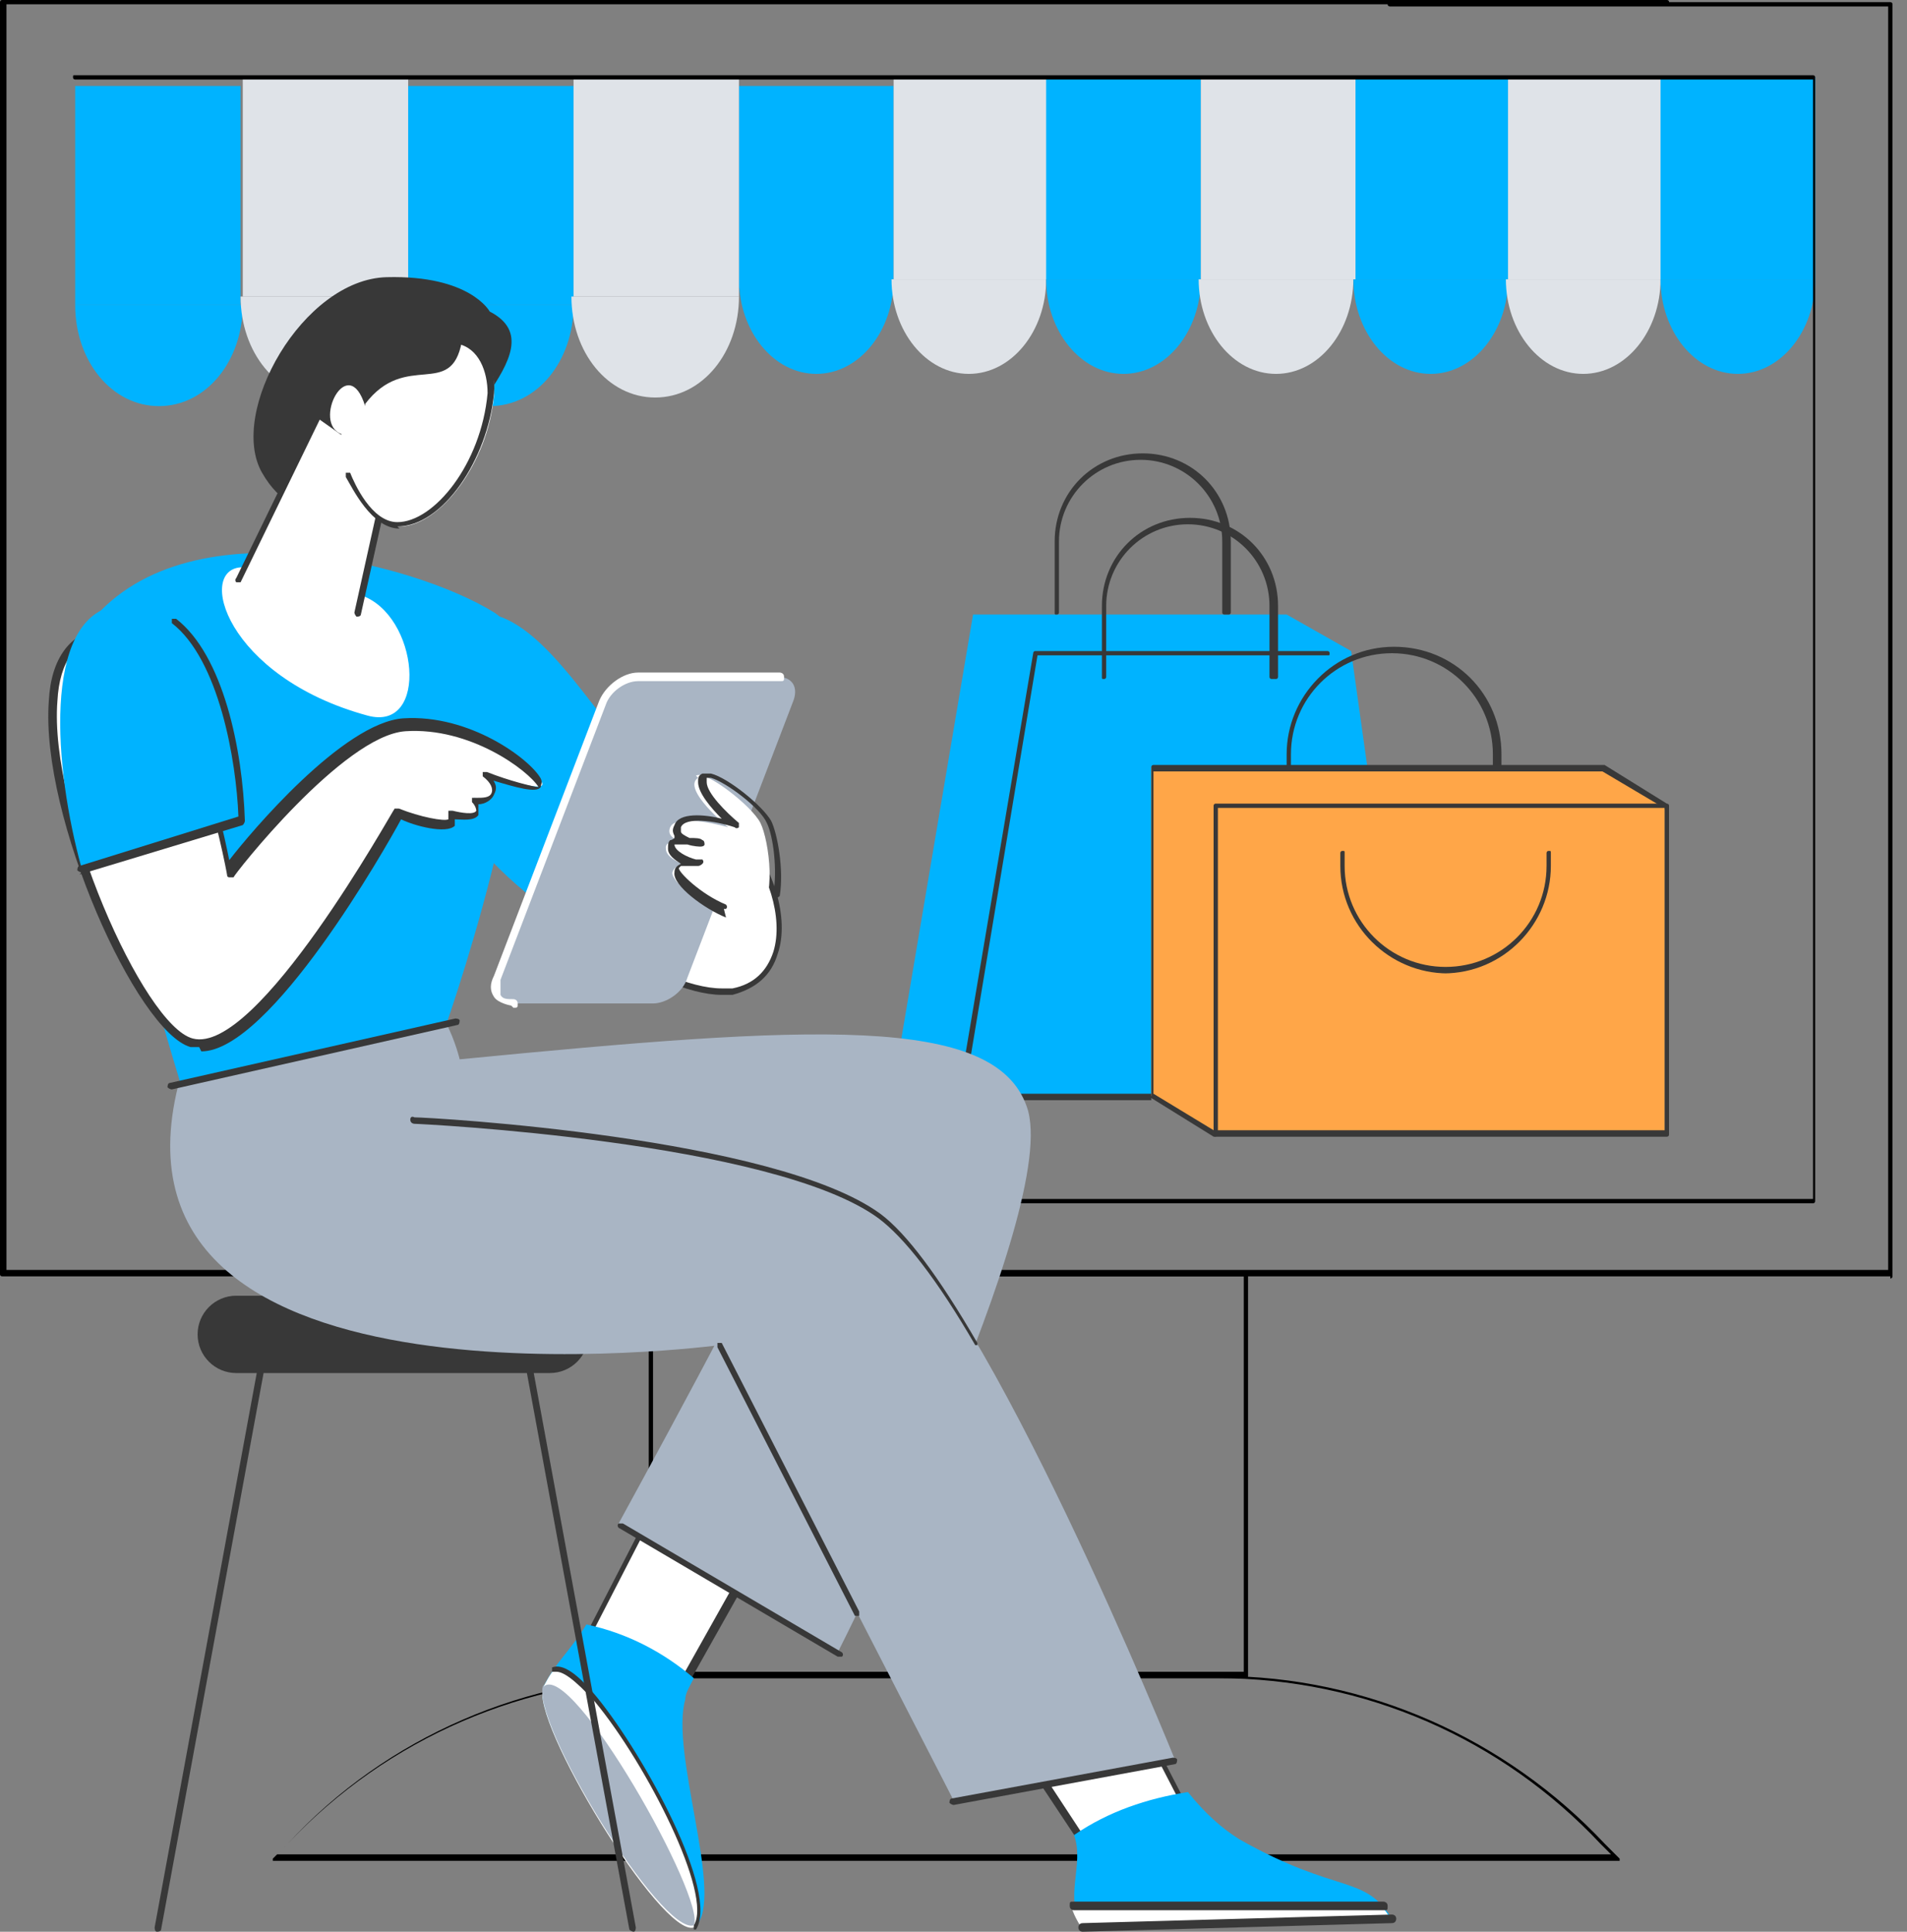 <svg width="79" height="80" viewBox="0 0 79 80" fill="none" xmlns="http://www.w3.org/2000/svg">
<rect x="0" y="0" width="79" height="80" fill="#808080" stroke="none"/>
<g clip-path="url(#clip0_1572_415)">
<path d="M62.472 3.204H56.065V11.568H62.472V3.204Z" fill="#00B3FF"/>
<path d="M62.472 11.568C62.472 13.704 61.048 15.484 59.268 15.484C57.488 15.484 56.065 13.704 56.065 11.568H62.472Z" fill="#00B3FF"/>
<path d="M68.878 3.204H62.471V11.568H68.878V3.204Z" fill="#DFE3E8"/>
<path d="M68.79 11.568C68.79 13.704 67.366 15.484 65.586 15.484C63.807 15.484 62.383 13.704 62.383 11.568H68.79Z" fill="#DFE3E8"/>
<path d="M75.196 3.204H68.789V11.568H75.196V3.204Z" fill="#00B3FF"/>
<path d="M75.196 11.568C75.196 13.704 73.772 15.484 71.993 15.484C70.213 15.484 68.789 13.704 68.789 11.568H75.196Z" fill="#00B3FF"/>
<path d="M37.02 3.56H30.613V11.924H37.02V3.56Z" fill="#00B3FF"/>
<path d="M37.02 11.568C37.02 13.704 35.597 15.484 33.817 15.484C32.037 15.484 30.613 13.704 30.613 11.568H37.02Z" fill="#00B3FF"/>
<path d="M43.427 3.204H37.02V11.568H43.427V3.204Z" fill="#DFE3E8"/>
<path d="M43.339 11.568C43.339 13.704 41.915 15.484 40.135 15.484C38.355 15.484 36.932 13.704 36.932 11.568H43.339Z" fill="#DFE3E8"/>
<path d="M49.745 3.204H43.338V11.568H49.745V3.204Z" fill="#00B3FF"/>
<path d="M49.745 11.568C49.745 13.704 48.321 15.484 46.541 15.484C44.762 15.484 43.338 13.704 43.338 11.568H49.745Z" fill="#00B3FF"/>
<path d="M56.153 3.204H49.746V11.568H56.153V3.204Z" fill="#DFE3E8"/>
<path d="M56.063 11.568C56.063 13.704 54.64 15.484 52.86 15.484C51.08 15.484 49.656 13.704 49.656 11.568H56.063Z" fill="#DFE3E8"/>
<path d="M23.76 3.56H16.908V12.636H23.76V3.56Z" fill="#00B3FF"/>
<path d="M23.761 12.636C23.761 14.95 22.249 16.819 20.291 16.819C18.333 16.819 16.82 14.95 16.82 12.636H23.672H23.761Z" fill="#00B3FF"/>
<path d="M30.612 3.204H23.76V12.28H30.612V3.204Z" fill="#DFE3E8"/>
<path d="M30.613 12.28C30.613 14.594 29.1 16.463 27.142 16.463C25.185 16.463 23.672 14.594 23.672 12.28H30.524H30.613Z" fill="#DFE3E8"/>
<path d="M9.967 3.56H3.115V12.636H9.967V3.56Z" fill="#00B3FF"/>
<path d="M10.056 12.636C10.056 14.95 8.543 16.819 6.586 16.819C4.628 16.819 3.115 14.95 3.115 12.636H9.967H10.056Z" fill="#00B3FF"/>
<path d="M16.909 3.204H10.057V12.28H16.909V3.204Z" fill="#DFE3E8"/>
<path d="M16.908 12.28C16.908 14.594 15.395 16.463 13.437 16.463C11.48 16.463 9.967 14.594 9.967 12.28H16.819H16.908Z" fill="#DFE3E8"/>
<path d="M78.309 52.859H0.089C0.089 52.859 0 52.859 0 52.77V0.089C0 0.089 0 0 0.089 0H69.055C69.055 0 69.144 0 69.144 0.089C69.144 0.178 69.144 0.178 69.055 0.178H0.267V52.592H78.22V0.267H57.575C57.575 0.267 57.486 0.267 57.486 0.178C57.486 0.089 57.486 0.089 57.575 0.089H78.309C78.309 0.089 78.398 0.089 78.398 0.178V52.859C78.398 52.859 78.398 52.948 78.309 52.948V52.859Z" fill="black"/>
<path d="M75.195 49.833H21.179C21.179 49.833 21.09 49.833 21.09 49.744C21.09 49.655 21.09 49.655 21.179 49.655H75.106V3.293H3.114C3.114 3.293 3.025 3.293 3.025 3.204C3.025 3.115 3.025 3.115 3.114 3.115H75.106C75.106 3.115 75.195 3.115 75.195 3.204V49.744C75.195 49.744 75.195 49.833 75.106 49.833H75.195Z" fill="black"/>
<path d="M51.614 69.499H26.964C26.964 69.499 26.875 69.499 26.875 69.41V52.77C26.875 52.77 26.875 52.681 26.964 52.681H51.614C51.614 52.681 51.703 52.681 51.703 52.77V69.41C51.703 69.41 51.703 69.499 51.614 69.499ZM27.053 69.233H51.525V52.859H27.053V69.233Z" fill="black"/>
<path d="M67.007 77.063H11.39C11.39 77.063 11.39 77.063 11.301 77.063V76.974L11.924 76.352C16.017 71.902 21.89 69.41 27.852 69.41H50.544C56.596 69.41 62.38 71.991 66.473 76.352L67.096 76.974C67.096 76.974 67.096 76.974 67.096 77.063C67.096 77.063 67.096 77.063 67.007 77.063ZM11.657 76.796H66.74L66.295 76.352C62.202 71.991 56.507 69.499 50.455 69.499H27.764C21.801 69.499 16.017 71.991 11.924 76.352L11.479 76.796H11.657Z" fill="black"/>
<path d="M55.972 26.963L39.776 45.384L37.195 43.871L40.31 25.451H53.302L55.972 26.963Z" fill="#00B3FF"/>
<path d="M58.552 45.384H39.775L42.89 26.963H55.971L58.552 45.384Z" fill="#00B3FF"/>
<path d="M47.696 45.562H39.776C39.776 45.562 39.776 45.562 39.688 45.562C39.688 45.562 39.688 45.562 39.688 45.473L42.802 27.052C42.802 27.052 42.802 26.963 42.891 26.963H54.993C54.993 26.963 55.082 26.963 55.082 27.052C55.082 27.141 55.082 27.141 54.993 27.141H42.98L39.955 45.295H47.696C47.696 45.295 47.785 45.295 47.785 45.384C47.785 45.473 47.785 45.473 47.696 45.473V45.562Z" fill="#383838"/>
<path d="M50.721 25.451C50.721 25.451 50.633 25.451 50.633 25.361V22.425C50.633 20.556 49.12 19.043 47.251 19.043C45.382 19.043 43.869 20.556 43.869 22.425V25.361C43.869 25.361 43.869 25.451 43.78 25.451C43.691 25.451 43.691 25.451 43.691 25.361V22.425C43.691 20.378 45.293 18.776 47.34 18.776C49.387 18.776 50.988 20.378 50.988 22.425V25.361C50.988 25.361 50.988 25.451 50.899 25.451H50.721Z" fill="#383838"/>
<path d="M52.678 28.12C52.678 28.12 52.59 28.12 52.59 28.031V25.095C52.59 23.226 51.077 21.713 49.208 21.713C47.339 21.713 45.826 23.226 45.826 25.095V28.031C45.826 28.031 45.826 28.12 45.737 28.12C45.648 28.12 45.648 28.12 45.648 28.031V25.095C45.648 23.048 47.25 21.446 49.297 21.446C51.344 21.446 52.945 23.048 52.945 25.095V28.031C52.945 28.031 52.945 28.12 52.856 28.12H52.678Z" fill="#383838"/>
<path d="M69.052 33.37L50.276 46.986L47.695 45.384V31.769H66.383L69.052 33.37Z" fill="#FFA648"/>
<path d="M50.276 47.075L47.695 45.473C47.695 45.473 47.695 45.473 47.695 45.384V31.769C47.695 31.769 47.695 31.68 47.784 31.68H66.472L69.052 33.282C69.052 33.282 69.052 33.282 69.052 33.37C69.052 33.459 69.052 33.37 69.052 33.459L50.365 47.075H50.276ZM47.784 45.295L50.276 46.808L68.785 33.37L66.383 31.947H47.784V45.384V45.295Z" fill="#383838"/>
<path d="M68.963 33.37H50.275V46.986H68.963V33.37Z" fill="#FFA648"/>
<path d="M69.052 47.075H50.364C50.364 47.075 50.275 47.075 50.275 46.986V33.37C50.275 33.37 50.275 33.281 50.364 33.281H69.052C69.052 33.281 69.141 33.281 69.141 33.37V46.986C69.141 46.986 69.141 47.075 69.052 47.075ZM50.453 46.808H68.963V33.459H50.453V46.808Z" fill="#383838"/>
<path d="M59.975 40.312C57.572 40.312 55.525 38.354 55.525 35.862V35.328C55.525 35.328 55.525 35.239 55.614 35.239C55.703 35.239 55.703 35.239 55.703 35.328V35.862C55.703 38.176 57.572 40.044 59.886 40.044C62.2 40.044 64.068 38.176 64.068 35.862V35.328C64.068 35.328 64.068 35.239 64.157 35.239C64.246 35.239 64.246 35.239 64.246 35.328V35.862C64.246 38.265 62.288 40.312 59.797 40.312H59.975Z" fill="#383838"/>
<path d="M61.933 31.858C61.933 31.858 61.844 31.858 61.844 31.769V31.235C61.844 28.921 59.975 27.052 57.661 27.052C55.347 27.052 53.479 28.921 53.479 31.235V31.769C53.479 31.769 53.479 31.858 53.39 31.858C53.301 31.858 53.301 31.858 53.301 31.769V31.235C53.301 28.832 55.258 26.785 57.75 26.785C60.242 26.785 62.2 28.743 62.2 31.235V31.769C62.2 31.769 62.2 31.858 62.111 31.858H61.933Z" fill="#383838"/>
<path d="M40.488 69.499L46.005 77.953L50.455 77.419L44.849 66.652L40.488 69.499Z" fill="white"/>
<path d="M46.006 78.131H45.917L40.31 69.677C40.31 69.677 40.31 69.677 40.31 69.588C40.31 69.588 40.31 69.588 40.31 69.499L44.76 66.563C44.76 66.563 44.76 66.563 44.849 66.563C44.849 66.563 44.849 66.563 44.938 66.563L50.544 77.419V77.508C50.544 77.508 50.544 77.508 50.455 77.508L46.006 78.042V78.131ZM40.666 69.588L46.095 77.864L50.277 77.33L44.849 66.83L40.666 69.588Z" fill="#383838"/>
<path d="M28.388 60.067L23.85 68.788L27.32 71.546L34.528 58.732L28.388 60.067Z" fill="white"/>
<path d="M27.319 71.635L23.76 68.876C23.76 68.876 23.76 68.787 23.76 68.699L28.298 59.889C28.298 59.889 28.298 59.889 28.387 59.889L34.527 58.554C34.527 58.554 34.616 58.554 34.705 58.554C34.794 58.554 34.705 58.643 34.705 58.732L27.497 71.546C27.497 71.546 27.497 71.546 27.408 71.546L27.319 71.635ZM23.938 68.699L27.23 71.279L34.171 58.91L28.387 60.156L23.938 68.787V68.699Z" fill="#383838"/>
<path d="M22.514 69.855C21.891 71.279 27.942 81.068 28.921 79.644C29.9 78.22 27.764 72.525 28.387 70.389C28.387 70.122 28.565 69.855 28.743 69.499C27.497 68.432 25.984 67.631 24.293 67.275C23.581 68.432 23.048 68.788 22.514 69.855Z" fill="#00B3FF"/>
<path d="M22.514 69.855C22.514 69.855 22.781 69.322 22.959 69.144C24.293 68.521 29.989 77.953 28.743 79.822C27.408 80.267 21.891 71.19 22.514 69.855Z" fill="white"/>
<path d="M28.742 79.911C28.742 79.911 28.742 79.822 28.742 79.733C29.543 78.487 26.785 73.059 24.649 70.478C23.759 69.499 23.314 69.233 23.047 69.233H22.869V69.055C23.314 68.876 23.937 69.322 24.738 70.3C26.696 72.703 29.81 78.398 28.831 79.911C28.831 79.911 28.831 79.911 28.742 79.911Z" fill="#383838"/>
<path d="M22.514 69.855C23.671 68.699 29.277 78.665 28.743 79.733C27.408 80.178 21.891 71.19 22.514 69.766V69.855Z" fill="#A9B5C4"/>
<path d="M51.346 76.174C50.634 75.729 49.922 75.106 49.211 74.216C47.52 74.483 45.918 75.017 44.494 75.996C44.939 77.241 44.049 78.576 44.85 79.822L57.664 79.466C56.508 77.597 55.44 78.487 51.346 76.174Z" fill="#00B3FF"/>
<path d="M57.307 79.021C57.307 79.021 57.575 79.377 57.663 79.555L44.849 79.911C44.849 79.911 44.493 79.377 44.404 79.021H57.218H57.307Z" fill="white"/>
<path d="M22.779 53.66H9.787C8.903 53.66 8.186 54.377 8.186 55.261C8.186 56.146 8.903 56.863 9.787 56.863H22.779C23.664 56.863 24.381 56.146 24.381 55.261C24.381 54.377 23.664 53.66 22.779 53.66Z" fill="#383838"/>
<path d="M16.729 41.023C18.331 40.845 19.043 43.871 19.043 43.871C33.637 42.447 41.201 42.002 42.535 45.829C44.048 50.011 34.705 68.432 34.705 68.432L25.628 63.092C25.628 63.092 32.213 51.079 31.857 51.079C31.501 51.079 21.178 57.931 15.572 53.927C9.966 49.922 16.64 41.112 16.64 41.112L16.729 41.023Z" fill="#A9B5C4"/>
<path d="M7.386 44.939C3.826 59.177 29.811 55.706 29.811 55.706L39.51 74.572L48.676 72.881C48.676 72.881 40.845 53.482 36.396 50.278C31.946 47.075 17.085 46.274 17.085 46.274L16.373 42.892L7.297 44.939H7.386Z" fill="#A9B5C4"/>
<path d="M40.489 55.706H40.4C38.798 52.948 37.463 51.257 36.395 50.456C32.035 47.252 17.352 46.541 17.174 46.541C17.174 46.541 16.996 46.541 16.996 46.363C16.996 46.363 16.996 46.185 17.174 46.274C17.797 46.274 32.124 47.075 36.484 50.278C37.552 51.079 38.887 52.859 40.489 55.617V55.795V55.706Z" fill="#383838"/>
<path d="M39.51 74.75C39.51 74.75 39.421 74.75 39.332 74.661C39.332 74.661 39.332 74.483 39.421 74.483L48.587 72.792C48.587 72.792 48.765 72.792 48.765 72.881C48.765 72.881 48.765 73.059 48.676 73.059L39.51 74.75Z" fill="#383838"/>
<path d="M35.505 66.919H35.416L29.721 55.795V55.617H29.899L35.594 66.741V66.919H35.505Z" fill="#383838"/>
<path d="M18.954 26.696C21.356 23.76 28.742 36.574 28.742 36.574C28.742 36.574 28.564 34.794 29.81 34.438C31.412 33.993 34.081 40.312 30.344 41.023C26.607 41.824 14.504 32.303 18.954 26.696Z" fill="white"/>
<path d="M29.9 41.201C27.23 41.201 21.802 37.642 19.221 33.459C17.62 30.79 17.442 28.387 18.954 26.607C18.954 26.607 19.577 26.073 20.022 26.073C22.692 26.251 27.497 34.082 28.654 36.04C28.654 35.417 28.921 34.527 29.811 34.26C30.167 34.171 30.612 34.26 30.968 34.794C31.947 35.773 32.748 37.998 32.214 39.511C31.947 40.401 31.324 40.934 30.345 41.201C30.167 41.201 29.989 41.201 29.811 41.201H29.9ZM19.133 26.785C17.353 28.921 18.332 31.502 19.399 33.37C21.891 37.464 27.319 40.934 29.9 40.934C30.078 40.934 30.167 40.934 30.345 40.934C31.235 40.756 31.769 40.222 32.036 39.422C32.481 37.998 31.769 35.951 30.79 34.972C30.434 34.616 30.167 34.438 29.9 34.527C28.832 34.794 28.921 36.485 28.921 36.485C28.921 36.485 28.921 36.574 28.832 36.663C28.832 36.663 28.743 36.663 28.654 36.663C28.654 36.574 22.87 26.607 19.933 26.429C19.577 26.429 19.31 26.518 19.044 26.785H19.133Z" fill="#383838"/>
<path d="M22.068 37.197C18.152 34.082 16.017 29.9 18.597 25.895C21.178 23.938 23.759 28.298 25.627 30.523L22.068 37.197Z" fill="#00B3FF"/>
<path d="M3.381 26.251C7.207 20.645 17.174 23.315 20.466 25.361C23.759 27.408 18.509 42.358 18.509 42.358L7.474 44.85C7.474 44.85 2.936 30.167 3.47 26.162L3.381 26.251Z" fill="#00B3FF"/>
<path d="M20.288 12.903C23.402 14.505 17.351 18.154 18.864 20.2C14.949 21.624 12.279 22.069 10.855 19.577C9.431 17.086 12.546 11.568 16.017 11.479C19.487 11.39 20.288 12.903 20.288 12.903Z" fill="#383838"/>
<path d="M13.081 17.264L10.056 23.493C8.098 23.493 9.344 28.031 15.217 29.633C17.798 30.345 17.353 25.451 14.95 24.65L16.107 19.399L13.081 17.264Z" fill="white"/>
<path d="M9.788 24.116C9.788 24.116 9.699 24.027 9.788 23.938L13.08 17.175C13.08 17.175 13.169 17.086 13.258 17.175C13.258 17.175 13.347 17.264 13.258 17.353L9.966 24.116C9.966 24.116 9.966 24.116 9.877 24.116H9.788Z" fill="#383838"/>
<path d="M14.771 25.54C14.771 25.54 14.682 25.451 14.682 25.361L16.105 18.954C16.105 18.954 16.194 18.865 16.283 18.865C16.283 18.865 16.372 18.954 16.372 19.043L14.949 25.451C14.949 25.451 14.949 25.54 14.771 25.54Z" fill="#383838"/>
<path d="M8.809 41.29C8.809 41.29 8.809 41.29 8.72 41.201L4.359 26.874C4.359 26.874 4.359 26.696 4.448 26.696C4.448 26.696 4.626 26.696 4.626 26.785L8.898 40.845L17.085 32.392H17.263V32.569L8.898 41.201C8.898 41.201 8.898 41.201 8.809 41.201V41.29Z" fill="#EE541F"/>
<path d="M4.336 26.189C7.718 25.833 9.498 35.978 9.498 35.978C9.498 35.978 14.036 30.105 16.795 29.927C19.553 29.749 21.867 31.617 22.401 32.329C22.935 33.041 20.087 31.973 20.087 31.973C20.977 32.774 20.265 33.219 19.642 33.041C20.354 34.109 18.663 33.575 18.663 33.575C19.286 34.643 16.528 33.575 16.528 33.575C16.528 33.575 10.832 43.898 7.985 43.186C5.137 42.474 -1.003 26.723 4.336 26.189Z" fill="white"/>
<path d="M8.251 43.364C8.251 43.364 8.073 43.364 7.895 43.364C5.671 42.741 1.666 33.842 2.022 29.037C2.111 27.257 2.912 26.189 4.247 26.011C7.362 25.655 9.141 33.842 9.497 35.622C10.387 34.465 14.214 29.927 16.705 29.749C19.464 29.571 21.956 31.439 22.4 32.24C22.489 32.418 22.4 32.507 22.4 32.596C22.223 32.863 21.333 32.596 20.443 32.329C20.621 32.596 20.532 32.774 20.443 32.952C20.354 33.13 20.087 33.308 19.82 33.308C19.82 33.486 19.82 33.575 19.82 33.753C19.642 34.02 19.108 33.931 18.841 33.931C18.841 34.02 18.841 34.109 18.841 34.198C18.485 34.554 17.15 34.198 16.616 33.931C15.993 35.088 11.188 43.542 8.34 43.542L8.251 43.364ZM4.336 26.278C3.179 26.456 2.467 27.346 2.378 29.037C2.022 33.575 5.938 42.474 7.984 43.008C10.654 43.72 16.26 33.575 16.349 33.486C16.349 33.486 16.438 33.486 16.527 33.486C17.417 33.842 18.396 34.02 18.574 33.931C18.574 33.931 18.574 33.842 18.574 33.753C18.574 33.753 18.574 33.664 18.574 33.575C18.574 33.575 18.663 33.575 18.752 33.575C19.108 33.664 19.642 33.753 19.731 33.575C19.731 33.575 19.731 33.397 19.553 33.219C19.553 33.219 19.553 33.13 19.553 33.041C19.553 33.041 19.642 33.041 19.731 33.041C19.998 33.041 20.265 33.041 20.354 32.863C20.443 32.685 20.354 32.418 19.998 32.151C19.998 32.151 19.998 32.062 19.998 31.973C19.998 31.973 20.087 31.973 20.176 31.973C21.066 32.329 22.134 32.596 22.311 32.596C21.866 31.884 19.464 30.105 16.794 30.283C14.214 30.461 9.675 36.245 9.675 36.334C9.675 36.334 9.586 36.334 9.497 36.334C9.497 36.334 9.408 36.334 9.408 36.245C9.408 36.156 7.539 26.189 4.425 26.545L4.336 26.278Z" fill="#383838"/>
<path d="M3.38 35.951C2.224 31.769 1.779 25.718 4.715 25.095C8.72 24.205 9.965 30.612 10.054 33.904L3.291 35.951H3.38Z" fill="#00B3FF"/>
<path d="M3.381 36.129C3.381 36.129 3.292 36.129 3.203 36.04C3.203 36.04 3.203 35.862 3.292 35.862L9.877 33.815C9.788 31.502 9.076 27.319 7.119 25.806V25.628H7.297C9.254 27.141 10.055 31.057 10.144 33.993C10.144 33.993 10.144 34.082 10.055 34.171L3.292 36.218L3.381 36.129Z" fill="#383838"/>
<path d="M15.127 16.73C16.817 14.505 18.686 16.552 19.131 14.149C20.021 14.327 20.555 15.306 20.466 16.374C20.199 19.221 18.241 21.713 16.64 21.802C15.038 21.802 13.881 18.331 14.148 17.976C12.902 17.531 14.415 14.505 15.127 16.819V16.73Z" fill="white"/>
<path d="M16.551 21.891C15.394 21.891 14.593 20.2 14.326 19.755V19.577H14.504C14.682 20.022 15.394 21.624 16.462 21.624C17.975 21.624 19.932 19.221 20.199 16.285C20.199 15.395 19.843 14.416 18.953 14.238C18.953 14.238 18.864 14.149 18.864 14.06C18.864 14.06 18.953 13.971 19.043 13.971C20.11 14.149 20.555 15.306 20.466 16.285C20.199 19.043 18.331 21.802 16.462 21.802L16.551 21.891Z" fill="#383838"/>
<path d="M7.117 45.117C7.117 45.117 7.028 45.117 6.939 45.028C6.939 45.028 6.939 44.85 7.028 44.85L18.864 42.18C18.864 42.18 19.042 42.18 19.042 42.269C19.042 42.269 19.042 42.447 18.953 42.447L7.117 45.117Z" fill="#383838"/>
<path d="M26.34 28.031H32.214C32.837 28.031 33.103 28.476 32.837 29.099L28.476 40.489C28.298 41.112 27.586 41.557 27.052 41.557H21.179C20.556 41.557 20.289 41.112 20.556 40.489L24.917 29.099C25.095 28.476 25.806 28.031 26.34 28.031Z" fill="#A9B5C4"/>
<path d="M21.179 41.646C21.179 41.646 20.645 41.557 20.468 41.29C20.29 41.023 20.29 40.756 20.468 40.4L24.828 29.01C25.095 28.387 25.807 27.853 26.43 27.853H32.303C32.303 27.853 32.481 27.853 32.481 28.031C32.481 28.209 32.481 28.209 32.303 28.209H26.43C25.896 28.209 25.273 28.654 25.095 29.188L20.734 40.578C20.734 40.578 20.734 41.023 20.734 41.201C20.823 41.379 21.001 41.379 21.268 41.379C21.268 41.379 21.446 41.379 21.446 41.557C21.446 41.735 21.446 41.735 21.268 41.735L21.179 41.646Z" fill="white"/>
<path d="M28.921 32.214C28.209 32.658 30.167 34.26 30.167 34.26C30.167 34.26 28.031 33.637 27.764 34.26C27.497 34.883 28.832 34.972 28.832 34.972C28.832 34.972 27.497 34.616 27.586 35.15C27.586 35.684 28.832 35.951 28.832 35.951C28.832 35.951 28.031 35.595 27.853 36.129C27.764 36.663 30.434 38.532 31.324 37.909C32.214 37.375 31.858 34.794 31.502 34.082C31.146 33.37 29.188 31.858 28.832 32.125L28.921 32.214Z" fill="white"/>
<path d="M30.076 37.998C29.187 37.642 27.852 36.663 27.941 36.129C27.941 35.951 28.03 35.862 28.208 35.773C27.941 35.595 27.674 35.417 27.674 35.15C27.674 34.972 27.674 34.883 27.763 34.794C27.763 34.794 27.852 34.794 27.941 34.705C27.941 34.705 27.941 34.705 27.941 34.616C27.852 34.438 27.852 34.349 27.941 34.171C28.119 33.637 29.187 33.726 29.898 33.904C29.454 33.459 28.92 32.837 28.92 32.392C28.92 32.214 28.92 32.125 29.098 32.036C29.187 32.036 29.276 32.036 29.454 32.036C30.166 32.214 31.589 33.37 31.945 33.993C32.212 34.527 32.479 36.04 32.301 37.108C32.301 37.108 32.212 37.197 32.123 37.197C32.123 37.197 32.034 37.108 32.034 37.019C32.212 36.04 32.034 34.616 31.767 34.082C31.5 33.459 30.076 32.392 29.454 32.214C29.365 32.214 29.276 32.214 29.276 32.214C29.276 32.214 29.276 32.214 29.276 32.392C29.276 32.837 30.076 33.637 30.61 34.082C30.61 34.082 30.61 34.171 30.61 34.26C30.61 34.26 30.521 34.349 30.433 34.26C29.632 33.993 28.386 33.815 28.208 34.26C28.208 34.349 28.208 34.438 28.208 34.438C28.208 34.527 28.386 34.616 28.564 34.705C28.831 34.705 29.009 34.705 29.098 34.794C29.098 34.794 29.187 34.794 29.187 34.972C29.187 34.972 29.187 35.061 29.009 35.061C29.009 35.061 28.742 35.061 28.475 34.972C28.208 34.972 28.03 34.972 27.941 34.972C27.941 35.239 28.475 35.506 28.831 35.595C29.009 35.595 29.098 35.595 29.098 35.595C29.098 35.595 29.187 35.684 29.098 35.773C29.098 35.773 29.009 35.862 28.92 35.862C28.92 35.862 28.831 35.862 28.653 35.862C28.475 35.862 28.297 35.862 28.208 35.862C28.208 35.862 28.208 35.862 28.119 35.951C28.119 36.129 29.009 37.019 30.076 37.464C30.076 37.464 30.166 37.553 30.076 37.642C30.076 37.642 30.076 37.642 29.988 37.642L30.076 37.998Z" fill="#383838"/>
<path d="M34.704 68.61L25.627 63.27C25.627 63.27 25.538 63.181 25.627 63.092C25.627 63.092 25.716 63.092 25.805 63.092L34.882 68.432C34.882 68.432 34.971 68.521 34.882 68.61C34.882 68.61 34.882 68.61 34.793 68.61H34.704Z" fill="#383838"/>
<path d="M6.495 80C6.495 80 6.406 80 6.406 79.822L10.767 56.151C10.767 56.151 10.767 56.062 10.945 56.062C10.945 56.062 11.034 56.062 11.034 56.24L6.673 79.911C6.673 79.911 6.673 80 6.495 80Z" fill="#383838"/>
<path d="M26.251 80C26.251 80 26.162 80 26.073 79.911L21.713 56.24C21.713 56.24 21.713 56.062 21.802 56.062C21.802 56.062 21.98 56.062 21.98 56.151L26.34 79.822C26.34 79.822 26.34 80 26.251 80Z" fill="#383838"/>
<path d="M57.307 79.11H44.492C44.492 79.11 44.315 79.11 44.315 78.932C44.315 78.754 44.315 78.754 44.492 78.754H57.307C57.307 78.754 57.485 78.754 57.485 78.932C57.485 79.11 57.485 79.11 57.307 79.11Z" fill="#383838"/>
<path d="M44.85 80C44.85 80 44.672 80 44.672 79.822C44.672 79.822 44.672 79.644 44.85 79.644L57.664 79.288C57.664 79.288 57.842 79.288 57.842 79.466C57.842 79.466 57.842 79.644 57.664 79.644L44.85 80Z" fill="#383838"/>
</g>
<defs>
<clipPath id="clip0_1572_415">
<rect width="78.487" height="80" fill="white"/>
</clipPath>
</defs>
</svg>
